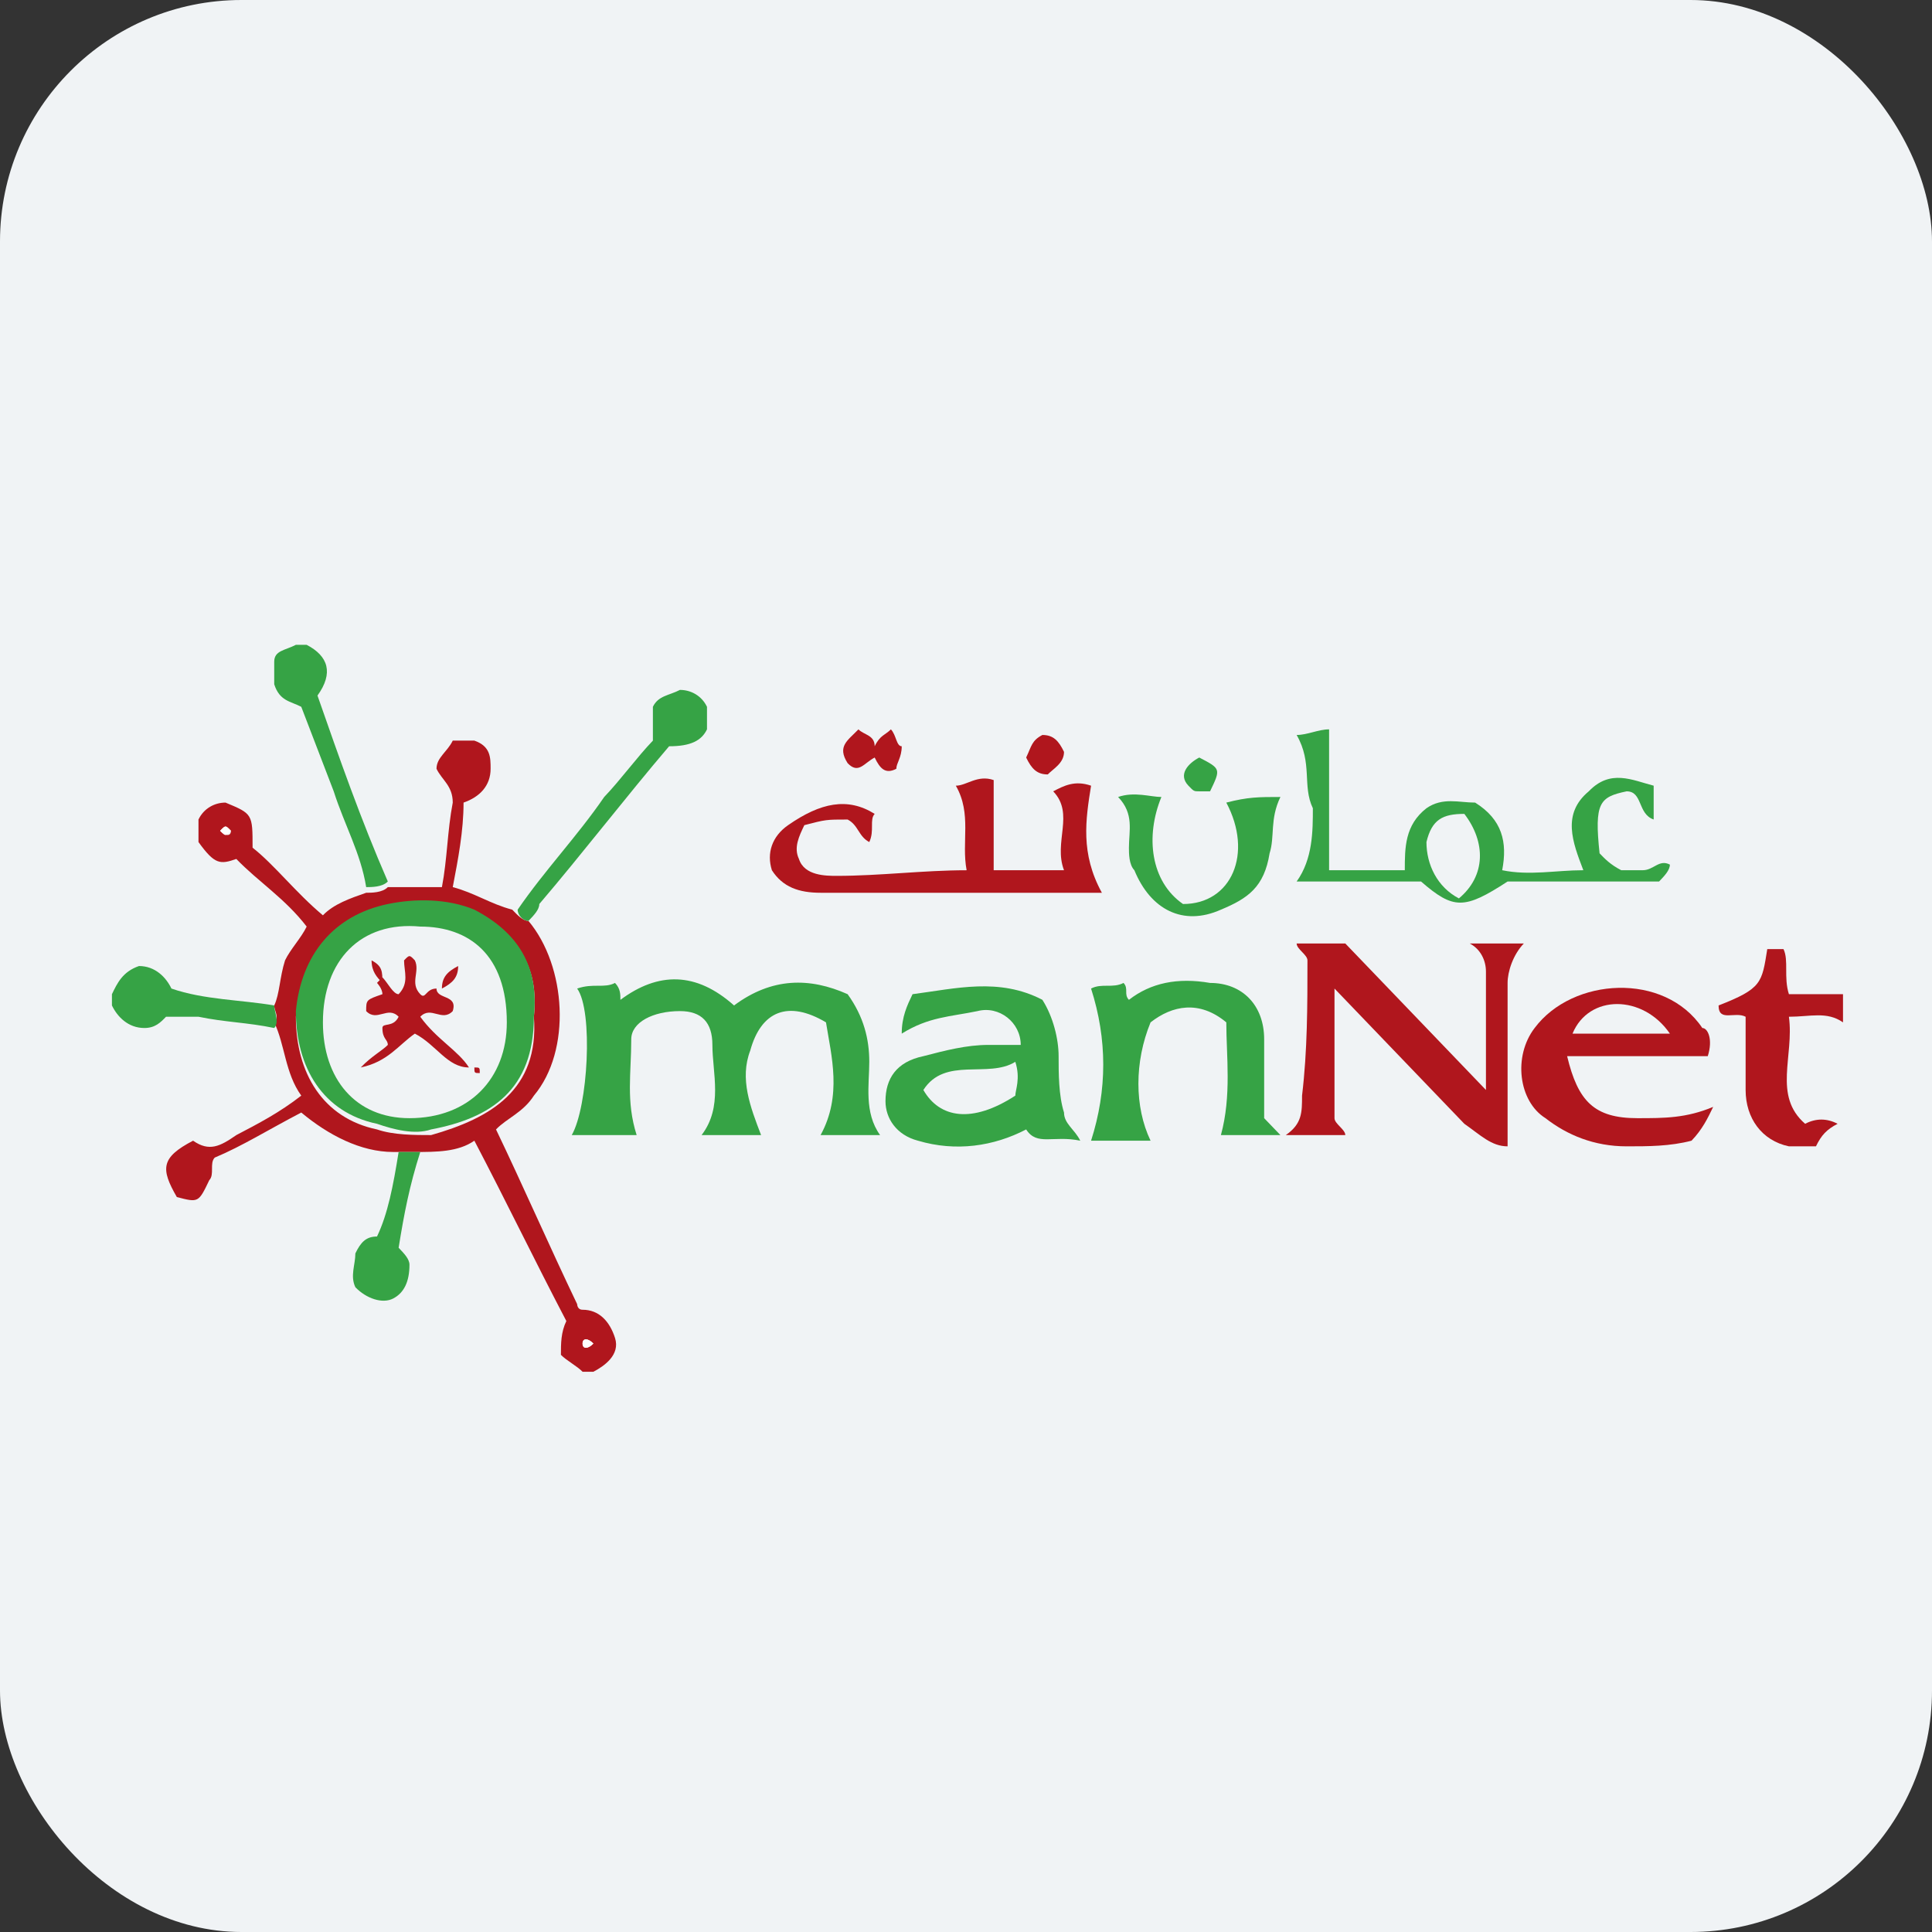 <svg width="64" height="64" viewBox="0 0 64 64" fill="none" xmlns="http://www.w3.org/2000/svg">
<rect x="0" y="0" width="64" height="64" fill="#333333" stroke="none"/>
<g clip-path="url(#clip0_210_28491)">
<rect width="64" height="64" rx="8" fill="#F0F3F5"/>
<path d="M5.32 11.84H59.08C62.127 11.84 64.456 14.223 64.456 17.338V46.662C64.456 49.778 62.127 52.16 59.08 52.16H5.32C2.274 52.16 -0.056 49.778 -0.056 46.662V17.338C-0.056 14.223 2.274 11.84 5.32 11.84Z" fill="#F0F3F5"/>
<path d="M9.084 33.307C9.263 32.934 9.263 32.374 9.442 31.814C9.621 31.441 9.98 31.067 10.159 30.694C9.442 29.761 8.546 29.201 7.829 28.454C7.292 28.641 7.113 28.641 6.575 27.894C6.575 27.707 6.575 27.334 6.575 27.147C6.754 26.774 7.113 26.587 7.471 26.587C8.367 26.961 8.367 26.961 8.367 28.081C9.084 28.641 9.801 29.574 10.697 30.321C11.055 29.947 11.593 29.761 12.13 29.574C12.309 29.574 12.668 29.574 12.847 29.387C13.385 29.387 14.101 29.387 14.639 29.387C14.818 28.454 14.818 27.521 14.998 26.587C14.998 26.027 14.639 25.841 14.46 25.467C14.46 25.094 14.818 24.907 14.998 24.534C15.177 24.534 15.535 24.534 15.714 24.534C16.252 24.721 16.252 25.094 16.252 25.467C16.252 26.027 15.893 26.401 15.356 26.587C15.356 27.521 15.177 28.454 14.998 29.387C15.714 29.574 16.252 29.947 16.969 30.134C17.148 30.321 17.327 30.507 17.506 30.507C18.761 32.001 18.94 34.801 17.686 36.294C17.327 36.854 16.79 37.041 16.431 37.414C17.327 39.281 18.223 41.334 19.119 43.201C19.119 43.201 19.119 43.387 19.298 43.387C19.836 43.387 20.194 43.761 20.373 44.321C20.553 44.881 20.015 45.254 19.657 45.441C19.477 45.441 19.477 45.441 19.298 45.441C19.119 45.254 18.761 45.067 18.581 44.881C18.581 44.507 18.581 44.134 18.761 43.761C17.686 41.707 16.79 39.841 15.714 37.787C15.177 38.161 14.46 38.161 13.743 38.161C13.564 38.161 13.385 38.161 13.026 38.161C11.951 38.161 10.876 37.601 9.98 36.854C8.905 37.414 8.009 37.974 7.113 38.347C6.933 38.534 7.113 38.907 6.933 39.094C6.575 39.841 6.575 39.841 5.858 39.654C5.321 38.721 5.321 38.347 6.396 37.787C6.933 38.161 7.292 37.974 7.829 37.601C8.546 37.227 9.263 36.854 9.98 36.294C9.442 35.547 9.442 34.614 9.084 33.867C9.263 33.681 9.084 33.494 9.084 33.307ZM17.686 33.681C17.865 32.001 17.148 30.881 15.535 30.321C14.818 29.947 13.743 29.947 12.847 30.134C11.055 30.507 9.98 31.627 9.801 33.681C9.801 35.547 10.697 37.041 12.489 37.414C13.026 37.601 13.743 37.601 14.281 37.601C16.252 37.041 17.865 36.107 17.686 33.681ZM7.65 27.521C7.471 27.334 7.471 27.334 7.292 27.521C7.471 27.707 7.65 27.707 7.65 27.521ZM19.657 44.507C19.477 44.321 19.298 44.321 19.298 44.507C19.298 44.694 19.477 44.694 19.657 44.507Z" fill="#B0161D"/>
<path d="M60.873 37.227C60.514 37.414 60.335 37.601 60.156 37.974C59.977 37.974 59.618 37.974 59.26 37.974C58.364 37.787 57.826 37.041 57.826 36.107C57.826 35.361 57.826 34.427 57.826 33.681C57.468 33.494 56.93 33.867 56.93 33.307C58.364 32.747 58.364 32.561 58.543 31.441C58.722 31.441 58.901 31.441 59.081 31.441C59.26 31.814 59.081 32.374 59.26 32.934C59.797 32.934 60.335 32.934 61.052 32.934C61.052 33.307 61.052 33.681 61.052 33.867C60.514 33.494 59.977 33.681 59.26 33.681C59.439 34.987 58.722 36.294 59.797 37.227C60.156 37.041 60.514 37.041 60.873 37.227C60.873 37.041 60.873 37.041 60.873 37.227Z" fill="#B0161D"/>
<path d="M12.847 29.201C12.668 29.387 12.309 29.387 12.13 29.387C11.951 28.267 11.413 27.334 11.055 26.214C10.697 25.281 10.338 24.347 9.98 23.414C9.621 23.227 9.263 23.227 9.084 22.667C9.084 22.481 9.084 22.294 9.084 21.921C9.084 21.547 9.442 21.547 9.801 21.361C9.98 21.361 9.98 21.361 10.159 21.361C10.876 21.734 11.055 22.294 10.517 23.041C11.234 25.094 11.951 27.147 12.847 29.201Z" fill="#36A345"/>
<path d="M9.084 33.307C9.084 33.494 9.263 33.867 9.084 34.054C8.188 33.867 7.471 33.867 6.575 33.681C6.217 33.681 5.858 33.681 5.5 33.681C5.321 33.867 5.141 34.054 4.783 34.054C4.245 34.054 3.887 33.681 3.708 33.307C3.708 33.121 3.708 33.121 3.708 32.934C3.887 32.561 4.066 32.187 4.604 32.001C5.141 32.001 5.5 32.374 5.679 32.747C6.754 33.121 8.009 33.121 9.084 33.307Z" fill="#36A345"/>
<path d="M18.94 37.601C19.477 36.667 19.657 33.494 19.119 32.747C19.657 32.561 20.015 32.747 20.373 32.561C20.552 32.747 20.552 32.934 20.552 33.121C21.807 32.187 23.061 32.187 24.316 33.307C25.57 32.374 26.825 32.374 28.079 32.934C28.616 33.681 28.796 34.427 28.796 35.174C28.796 35.921 28.616 36.854 29.154 37.601C28.437 37.601 27.721 37.601 27.183 37.601C27.9 36.294 27.541 34.987 27.362 33.867C26.108 33.121 25.212 33.494 24.853 34.801C24.495 35.734 24.853 36.667 25.212 37.601C24.495 37.601 23.957 37.601 23.241 37.601C23.957 36.667 23.599 35.547 23.599 34.614C23.599 33.867 23.241 33.494 22.524 33.494C21.628 33.494 20.911 33.867 20.911 34.427C20.911 35.547 20.732 36.481 21.09 37.601C20.194 37.601 19.657 37.601 18.94 37.601Z" fill="#36A345"/>
<path d="M43.311 31.814C43.311 31.627 42.953 31.441 42.953 31.254C43.49 31.254 43.849 31.254 44.565 31.254C45.999 32.747 47.612 34.427 49.224 36.107C49.224 34.614 49.224 33.494 49.224 32.187C49.224 31.814 49.045 31.441 48.687 31.254C49.224 31.254 49.762 31.254 50.479 31.254C50.12 31.627 49.941 32.187 49.941 32.561C49.941 34.427 49.941 36.107 49.941 37.974C49.404 37.974 49.045 37.601 48.508 37.227C47.074 35.734 45.82 34.427 44.207 32.747C44.207 34.241 44.207 35.547 44.207 37.041C44.207 37.227 44.565 37.414 44.565 37.601C43.849 37.601 43.311 37.601 42.594 37.601C43.132 37.227 43.132 36.854 43.132 36.294C43.311 34.801 43.311 33.307 43.311 31.814Z" fill="#B0161D"/>
<path d="M33.993 37.414C32.917 37.974 31.663 38.16 30.409 37.787C29.692 37.6 29.333 37.041 29.333 36.48C29.333 35.734 29.692 35.174 30.588 34.987C31.305 34.8 32.021 34.614 32.738 34.614C33.097 34.614 33.455 34.614 33.813 34.614C33.813 33.867 33.097 33.307 32.38 33.494C31.484 33.681 30.767 33.681 29.871 34.24C29.871 33.681 30.05 33.307 30.229 32.934C31.663 32.747 33.097 32.374 34.53 33.12C34.889 33.681 35.068 34.427 35.068 34.987C35.068 35.547 35.068 36.294 35.247 36.854C35.247 37.227 35.605 37.414 35.785 37.787C34.889 37.6 34.351 37.974 33.993 37.414ZM33.634 35.174C32.738 35.734 31.305 34.987 30.588 36.107C31.125 37.041 32.201 37.227 33.634 36.294C33.634 36.107 33.813 35.734 33.634 35.174Z" fill="#36A345"/>
<path d="M56.572 34.987C54.959 34.987 53.346 34.987 51.913 34.987C52.271 36.48 52.809 37.041 54.242 37.041C55.138 37.041 55.855 37.041 56.751 36.667C56.572 37.041 56.392 37.414 56.034 37.787C55.317 37.974 54.6 37.974 53.884 37.974C52.809 37.974 51.913 37.6 51.196 37.041C50.3 36.48 50.12 34.987 50.837 34.054C52.092 32.374 55.138 32.187 56.392 34.054C56.572 34.054 56.751 34.427 56.572 34.987ZM55.317 34.24C54.421 32.934 52.629 32.934 52.092 34.24C53.167 34.24 54.063 34.24 55.317 34.24Z" fill="#B0161D"/>
<path d="M42.953 24.347C43.311 24.347 43.669 24.161 44.028 24.161C44.028 25.841 44.028 27.334 44.028 28.827C44.924 28.827 45.641 28.827 46.536 28.827C46.536 28.081 46.536 27.334 47.253 26.774C47.791 26.401 48.328 26.587 48.866 26.587C49.762 27.147 49.941 27.894 49.762 28.827C50.658 29.014 51.554 28.827 52.45 28.827C52.092 27.894 51.733 26.961 52.629 26.214C53.346 25.467 54.063 25.841 54.78 26.027C54.78 26.401 54.78 26.774 54.78 27.147C54.242 26.961 54.421 26.214 53.884 26.214C52.988 26.401 52.809 26.587 52.988 28.267C53.167 28.454 53.346 28.641 53.705 28.827C53.884 28.827 54.063 28.827 54.421 28.827C54.78 28.827 54.959 28.454 55.317 28.641C55.317 28.827 55.138 29.014 54.959 29.201C53.346 29.201 51.554 29.201 49.941 29.201C48.508 30.134 48.149 30.134 47.074 29.201C45.82 29.201 44.386 29.201 42.953 29.201C43.49 28.454 43.49 27.521 43.49 26.774C43.132 26.027 43.49 25.281 42.953 24.347ZM48.328 29.761C49.224 29.014 49.224 27.894 48.508 26.961C47.791 26.961 47.432 27.147 47.253 27.894C47.253 28.641 47.612 29.387 48.328 29.761Z" fill="#36A345"/>
<path d="M41.877 37.041C42.057 37.227 42.236 37.414 42.415 37.601C41.698 37.601 40.981 37.601 40.444 37.601C40.802 36.294 40.623 34.987 40.623 33.867C39.727 33.121 38.831 33.307 38.114 33.867C37.577 35.174 37.577 36.667 38.114 37.787C37.397 37.787 36.86 37.787 36.143 37.787C36.681 36.107 36.681 34.427 36.143 32.747C36.501 32.561 36.86 32.747 37.218 32.561C37.397 32.747 37.218 32.934 37.397 33.121C38.114 32.561 39.01 32.374 40.085 32.561C41.161 32.561 41.877 33.307 41.877 34.427C41.877 35.174 41.877 36.107 41.877 37.041Z" fill="#36A345"/>
<path d="M32.021 28.828C31.842 27.894 32.201 26.961 31.663 26.027C32.021 26.027 32.38 25.654 32.917 25.841C32.917 26.774 32.917 27.707 32.917 28.828C33.634 28.828 34.53 28.828 35.247 28.828C34.889 27.894 35.605 26.961 34.889 26.214C35.247 26.027 35.605 25.841 36.143 26.027C35.964 27.148 35.785 28.267 36.501 29.574C36.143 29.574 35.964 29.574 35.785 29.574C32.917 29.574 30.05 29.574 27.183 29.574C26.466 29.574 25.929 29.387 25.57 28.828C25.391 28.267 25.57 27.707 26.108 27.334C27.183 26.587 28.079 26.401 28.975 26.961C28.796 27.148 28.975 27.521 28.796 27.894C28.437 27.707 28.437 27.334 28.079 27.148C27.362 27.148 27.362 27.148 26.645 27.334C26.466 27.707 26.287 28.081 26.466 28.454C26.645 29.014 27.362 29.014 27.721 29.014C29.154 29.014 30.588 28.828 32.021 28.828Z" fill="#B0161D"/>
<path d="M42.415 26.401C42.057 27.147 42.236 27.707 42.057 28.267C41.877 29.387 41.34 29.761 40.444 30.134C39.189 30.694 38.114 30.134 37.577 28.827C37.397 28.641 37.397 28.267 37.397 28.081C37.397 27.521 37.577 26.961 37.039 26.401C37.577 26.214 38.114 26.401 38.473 26.401C37.935 27.707 38.114 29.201 39.189 29.947C40.802 29.947 41.519 28.267 40.623 26.587C41.34 26.401 41.698 26.401 42.415 26.401Z" fill="#36A345"/>
<path d="M17.506 30.507C17.327 30.507 17.148 30.32 17.148 30.134C18.044 28.827 19.119 27.707 20.015 26.401C20.553 25.84 21.09 25.094 21.628 24.534C21.628 24.16 21.628 23.787 21.628 23.414C21.807 23.041 22.165 23.041 22.524 22.854C22.882 22.854 23.241 23.041 23.42 23.414C23.42 23.601 23.42 23.974 23.42 24.16C23.241 24.534 22.882 24.721 22.165 24.721C20.732 26.401 19.298 28.267 17.865 29.947C17.865 30.134 17.685 30.32 17.506 30.507Z" fill="#36A345"/>
<path d="M29.871 24.721C29.871 25.094 29.692 25.281 29.692 25.467C29.333 25.654 29.154 25.467 28.975 25.094C28.616 25.281 28.437 25.654 28.079 25.281C27.721 24.721 28.079 24.534 28.437 24.161C28.616 24.347 28.975 24.347 28.975 24.721C29.154 24.347 29.333 24.347 29.512 24.161C29.692 24.347 29.692 24.721 29.871 24.721Z" fill="#B0161D"/>
<path d="M34.53 24.347C34.889 24.347 35.068 24.534 35.247 24.907C35.247 25.281 34.889 25.467 34.709 25.654C34.351 25.654 34.172 25.467 33.993 25.094C34.172 24.721 34.172 24.534 34.53 24.347Z" fill="#B0161D"/>
<path d="M39.727 25.094C40.444 25.467 40.444 25.467 40.085 26.214C39.906 26.214 39.906 26.214 39.727 26.214C39.548 26.214 39.548 26.214 39.368 26.027C39.01 25.654 39.368 25.281 39.727 25.094Z" fill="#36A345"/>
<path d="M13.205 38.161C13.385 38.161 13.564 38.161 13.922 38.161C13.564 39.281 13.385 40.214 13.205 41.334C13.385 41.521 13.564 41.707 13.564 41.894C13.564 42.454 13.385 42.827 13.026 43.014C12.668 43.201 12.13 43.014 11.772 42.641C11.593 42.267 11.772 41.894 11.772 41.521C11.951 41.147 12.13 40.961 12.489 40.961C12.847 40.214 13.026 39.281 13.205 38.161Z" fill="#36A345"/>
<path d="M17.685 33.681C17.685 36.107 16.252 37.041 14.281 37.414C13.743 37.601 13.026 37.414 12.489 37.227C10.697 36.854 9.801 35.361 9.801 33.494C9.98 31.627 11.055 30.321 12.847 29.947C13.743 29.761 14.818 29.761 15.714 30.134C17.148 30.881 17.865 32.001 17.685 33.681ZM10.697 33.867C10.697 35.734 11.772 37.041 13.564 37.041C15.535 37.041 16.789 35.734 16.789 33.867C16.789 31.627 15.535 30.694 13.922 30.694C11.951 30.507 10.697 31.814 10.697 33.867Z" fill="#36A345"/>
<path d="M7.65 27.521C7.471 27.707 7.471 27.707 7.292 27.521C7.471 27.334 7.471 27.334 7.65 27.521Z" fill="#FEFEFE"/>
<path d="M19.657 44.507C19.477 44.694 19.298 44.694 19.298 44.507C19.298 44.321 19.477 44.321 19.657 44.507Z" fill="#FEFEFE"/>
<path d="M15.535 35.361C14.818 35.361 14.46 34.614 13.743 34.24C13.205 34.614 12.847 35.174 11.951 35.361C12.309 34.987 12.668 34.8 12.847 34.614C12.847 34.427 12.668 34.427 12.668 34.054C12.668 33.867 13.026 34.054 13.205 33.681C12.847 33.307 12.489 33.867 12.13 33.494C12.13 33.12 12.13 33.12 12.668 32.934C12.668 32.747 12.489 32.56 12.489 32.56L12.668 32.374C12.847 32.56 13.026 32.934 13.205 32.934C13.564 32.56 13.385 32.187 13.385 31.814C13.564 31.627 13.564 31.627 13.743 31.814C13.922 32.187 13.564 32.56 13.922 32.934C14.101 33.12 14.101 32.747 14.46 32.747C14.46 33.12 15.177 32.934 14.997 33.494C14.639 33.867 14.281 33.307 13.922 33.681C14.46 34.427 15.177 34.8 15.535 35.361C15.714 35.361 15.535 35.361 15.535 35.361Z" fill="#B0161D"/>
<path d="M14.639 32.747C14.639 32.374 14.818 32.187 15.177 32.001C15.177 32.374 14.997 32.561 14.639 32.747Z" fill="#B0161D"/>
<path d="M12.668 32.561C12.489 32.374 12.309 32.187 12.309 31.814C12.668 32.001 12.668 32.187 12.668 32.561C12.847 32.561 12.668 32.561 12.668 32.561Z" fill="#B0161D"/>
<path d="M15.714 35.361C15.893 35.361 15.893 35.361 15.893 35.547C15.714 35.547 15.714 35.547 15.714 35.361C15.714 35.361 15.535 35.361 15.714 35.361Z" fill="#B0161D"/>
</g>
<defs>
<clipPath id="clip0_210_28491">
<rect width="64" height="64" rx="8" fill="white"/>
</clipPath>
</defs>
</svg>
